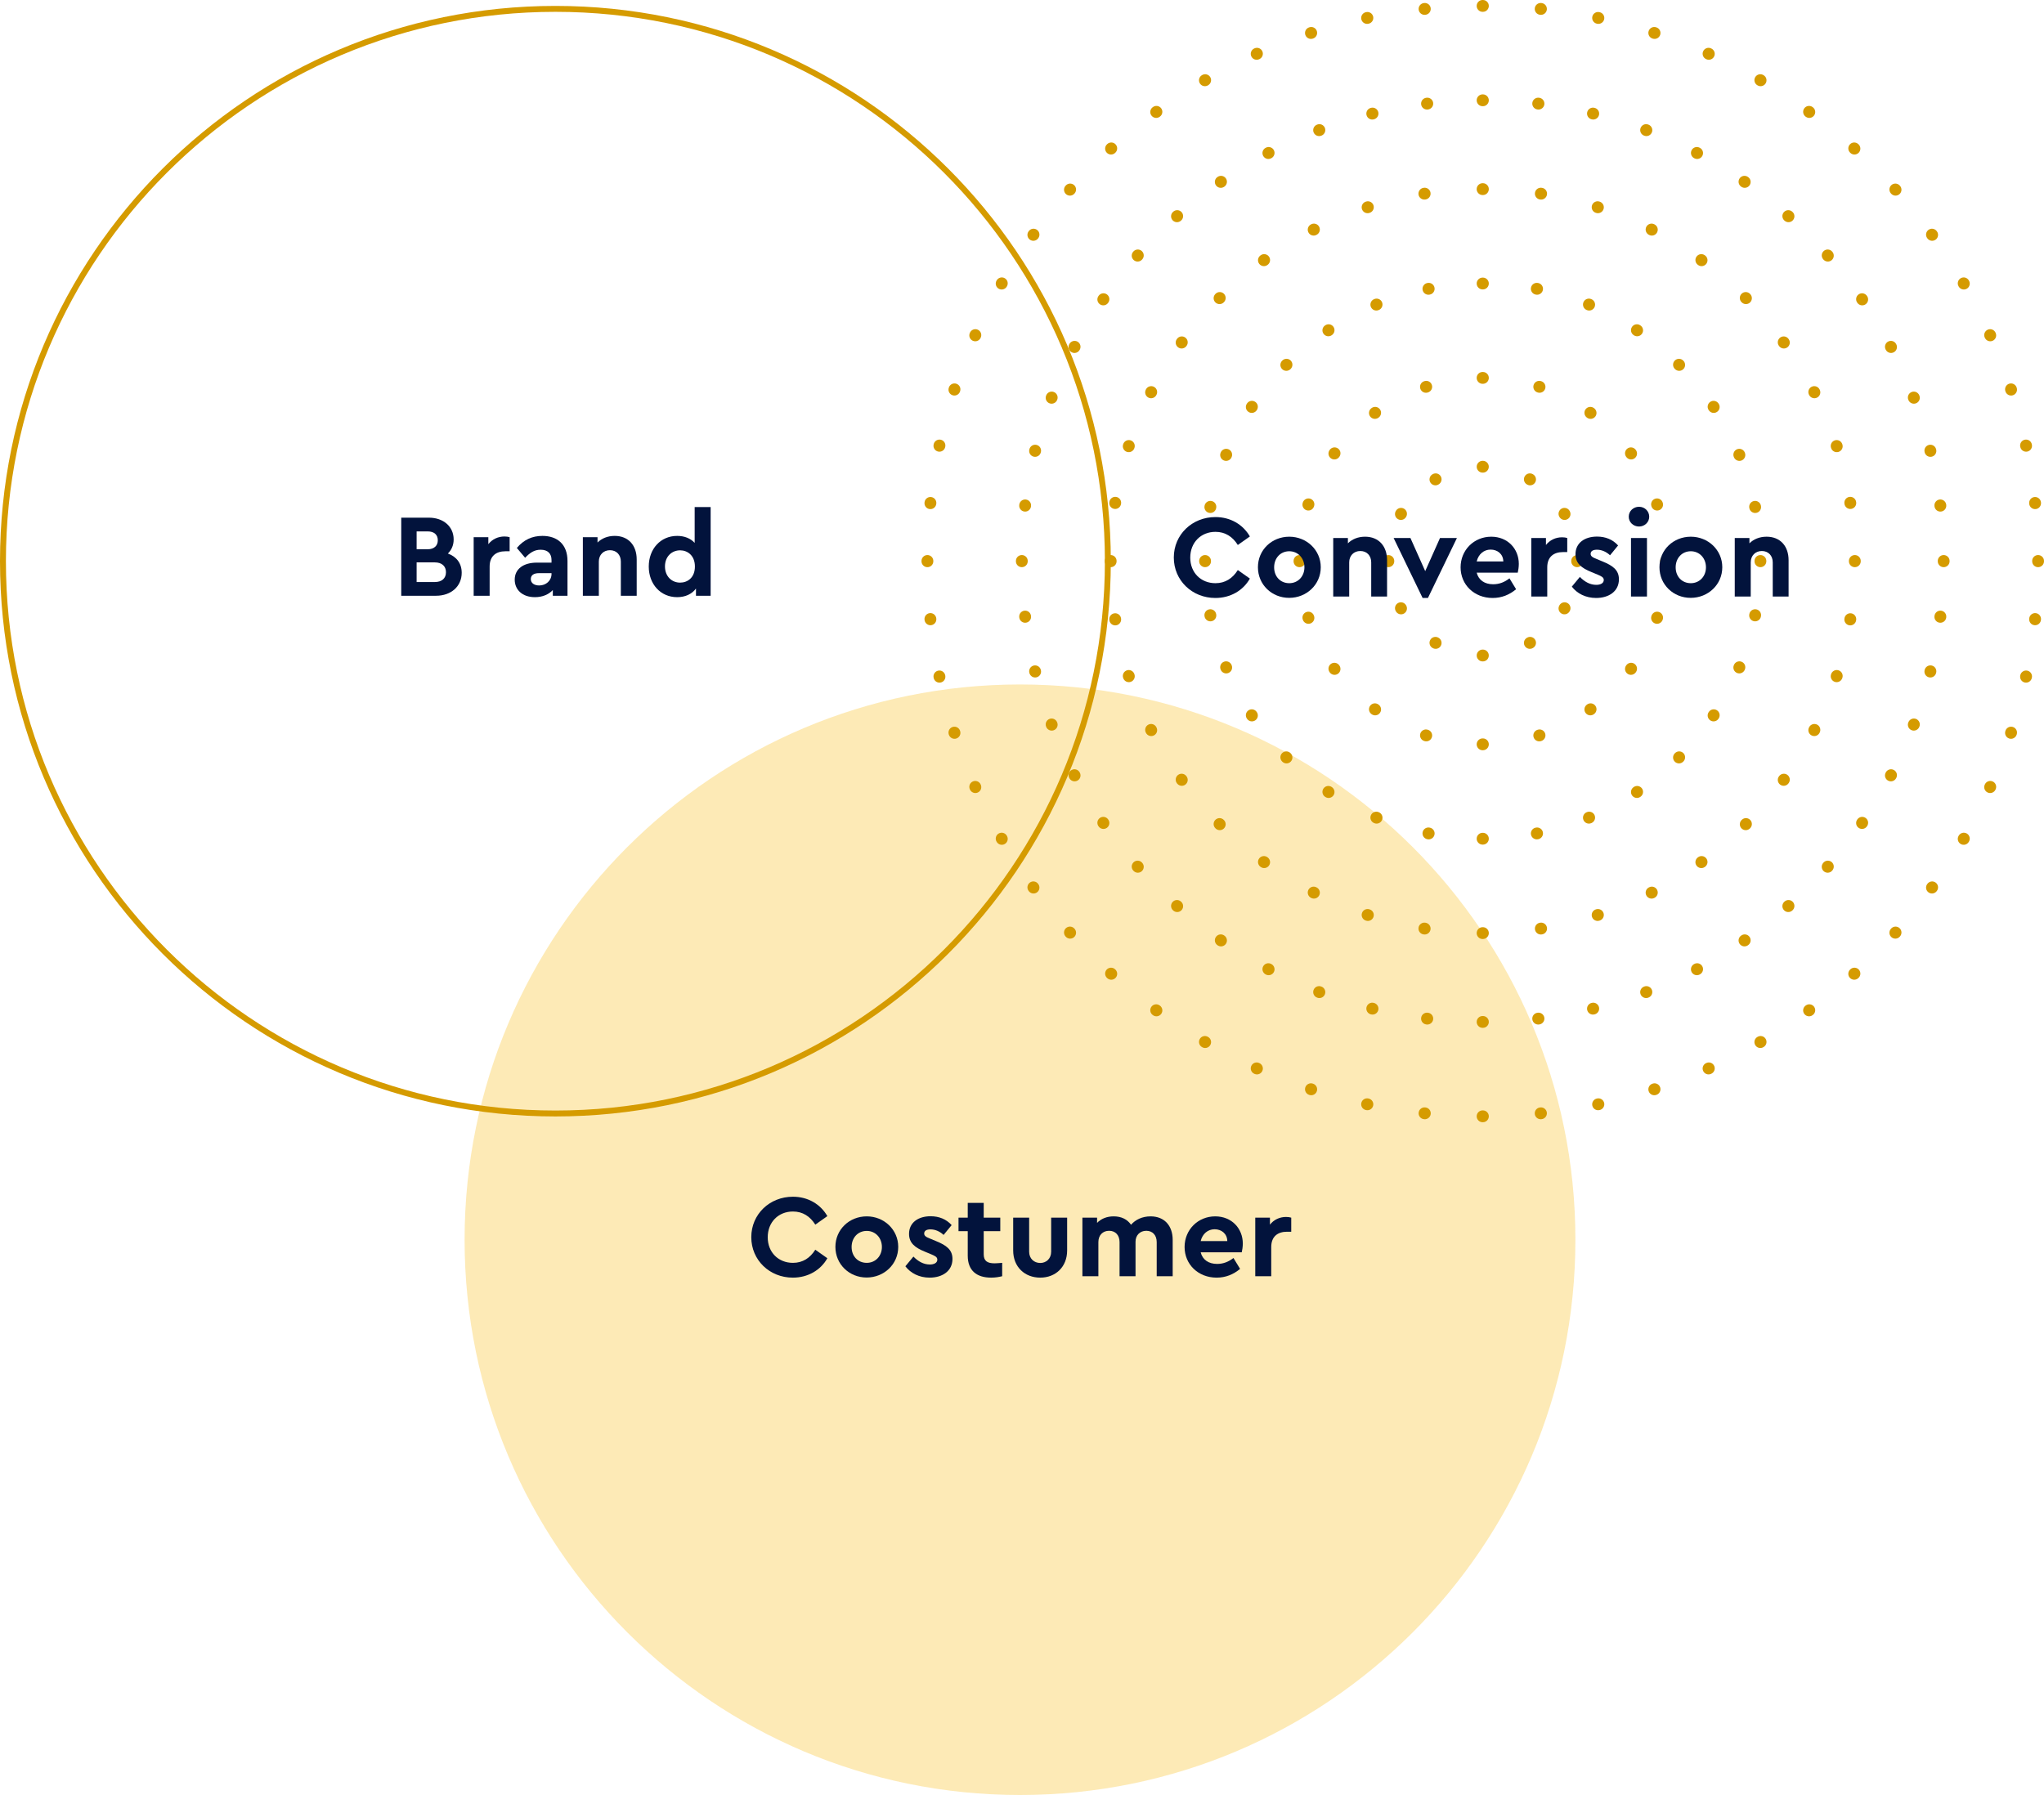<?xml version="1.0" encoding="utf-8"?>
<svg xmlns="http://www.w3.org/2000/svg" width="691" height="607" viewBox="0 0 691 607" fill="none">
<path d="M532.585 419.213C532.585 522.912 448.521 606.976 344.823 606.976C241.125 606.976 157.061 522.912 157.061 419.213C157.061 315.515 241.125 231.451 344.823 231.451C448.521 231.451 532.585 315.515 532.585 419.213Z" fill="#FAD266" fill-opacity="0.48"/>
<path d="M268.06 404.669C260.18 404.669 253.98 410.589 253.98 418.349C253.98 426.109 260.18 432.029 268.02 432.029C273.14 432.029 277.42 429.509 279.7 425.469L275.62 422.589C273.86 425.389 271.38 427.029 268.06 427.029C263.14 427.029 259.54 423.469 259.54 418.389C259.54 413.269 263.14 409.669 268.06 409.669C271.38 409.669 273.86 411.309 275.62 414.109L279.7 411.229C277.38 407.189 273.14 404.669 268.06 404.669Z" fill="#02133C"/>
<path d="M293.018 411.309C287.098 411.309 282.418 415.789 282.418 421.629C282.418 427.509 287.098 431.989 292.978 431.989C298.858 431.989 303.658 427.509 303.658 421.629C303.658 415.789 298.858 411.309 293.018 411.309ZM293.018 416.229C295.938 416.229 298.138 418.549 298.138 421.669C298.138 424.749 295.938 427.029 293.018 427.029C290.018 427.029 287.898 424.789 287.898 421.669C287.898 418.549 290.018 416.229 293.018 416.229Z" fill="#02133C"/>
<path d="M314.594 411.269C310.394 411.269 307.314 413.429 307.314 417.229C307.314 420.349 309.354 421.909 312.714 423.269L314.834 424.149C316.034 424.669 316.874 425.029 316.874 425.949C316.874 427.069 315.714 427.589 314.354 427.589C312.234 427.589 310.394 426.549 308.794 424.909L306.074 428.189C307.834 430.509 310.754 432.029 314.274 432.029C318.594 432.029 321.994 429.789 321.994 425.709C321.994 422.629 319.994 421.109 316.434 419.669L314.514 418.869C313.074 418.309 312.434 417.909 312.434 417.109C312.434 416.149 313.274 415.709 314.554 415.709C316.154 415.709 317.714 416.389 318.994 417.589L321.714 414.269C319.914 412.269 317.474 411.269 314.594 411.269Z" fill="#02133C"/>
<path d="M336.237 427.189C333.757 427.189 332.557 426.389 332.557 424.109V416.309H338.157V411.749H332.557V406.749H327.157V411.749H324.037V416.309H327.157V424.589C327.157 429.669 330.197 432.029 335.077 432.029C336.477 432.029 337.677 431.829 338.797 431.549V427.029C337.757 427.109 336.877 427.189 336.237 427.189Z" fill="#02133C"/>
<path d="M360.758 411.749H355.358V423.269C355.358 425.589 353.718 427.069 351.678 427.069C349.558 427.069 347.918 425.589 347.918 423.269V411.749H342.518V422.829C342.518 428.429 346.438 432.029 351.678 432.029C356.838 432.029 360.758 428.429 360.758 422.829V411.749Z" fill="#02133C"/>
<path d="M388.961 411.309C386.161 411.309 383.841 412.429 382.361 414.149C381.121 412.349 379.161 411.309 376.481 411.309C374.121 411.309 372.201 412.149 370.881 413.509V411.749H365.921V431.549H371.321V420.029C371.321 417.669 372.801 416.189 374.961 416.189C377.081 416.189 378.481 417.669 378.481 420.029V431.549H383.881V419.909C383.881 417.709 385.361 416.189 387.521 416.189C389.641 416.189 391.041 417.669 391.041 420.029V431.549H396.441V419.269C396.441 414.509 393.681 411.309 388.961 411.309Z" fill="#02133C"/>
<path d="M420.145 420.509C420.145 415.389 416.385 411.309 410.825 411.309C404.985 411.309 400.465 415.829 400.465 421.669C400.465 427.509 405.025 432.029 411.305 432.029C414.345 432.029 416.985 430.949 419.225 429.069L416.985 425.389C415.385 426.629 413.625 427.389 411.465 427.389C408.585 427.389 406.545 425.989 405.905 423.469H419.785C419.945 422.789 420.145 421.629 420.145 420.509ZM410.625 415.669C412.905 415.669 414.865 417.149 414.905 419.669H405.905C406.505 417.189 408.345 415.669 410.625 415.669Z" fill="#02133C"/>
<path d="M434.759 411.509C432.599 411.509 430.639 412.429 429.319 414.109V411.749H424.359V431.549H429.759V421.669C429.759 418.109 431.959 416.509 435.079 416.509H436.519V411.749C435.999 411.589 435.479 411.509 434.759 411.509Z" fill="#02133C"/>
<path fill-rule="evenodd" clip-rule="evenodd" d="M187.762 375.524C290.356 375.524 373.524 292.356 373.524 189.762C373.524 87.169 290.356 4 187.762 4C85.169 4 2 87.169 2 189.762C2 292.356 85.169 375.524 187.762 375.524ZM187.762 377.524C291.46 377.524 375.524 293.46 375.524 189.762C375.524 86.064 291.46 2 187.762 2C84.064 2 0 86.064 0 189.762C0 293.46 84.064 377.524 187.762 377.524Z" fill="#D59B00"/>
<path d="M151.406 187.171C152.646 185.971 153.366 184.371 153.366 182.411C153.366 178.051 149.886 175.051 145.006 175.051H135.646V201.451H147.406C152.526 201.451 156.086 198.251 156.086 193.691C156.086 190.451 154.286 188.211 151.406 187.171ZM144.566 179.691C146.806 179.691 148.006 180.851 148.006 182.691C148.006 184.491 146.806 185.731 144.566 185.731H140.846V179.691H144.566ZM147.006 196.811H140.846V190.171H147.006C149.366 190.171 150.766 191.451 150.766 193.491C150.766 195.571 149.366 196.811 147.006 196.811Z" fill="#02133C"/>
<path d="M170.53 181.411C168.37 181.411 166.41 182.331 165.09 184.011V181.651H160.13V201.451H165.53V191.571C165.53 188.011 167.73 186.411 170.85 186.411H172.29V181.651C171.77 181.491 171.25 181.411 170.53 181.411Z" fill="#02133C"/>
<path d="M183.367 181.211C179.887 181.211 177.047 182.531 174.727 185.291L177.527 188.611C179.167 186.891 180.647 185.891 182.767 185.891C185.207 185.891 186.447 187.211 186.447 189.371V190.251H181.487C176.927 190.251 174.007 192.411 174.007 196.011C174.007 199.371 176.527 201.931 180.847 201.931C183.407 201.931 185.487 201.011 186.887 199.531V201.451H191.847V189.691C191.847 184.051 188.407 181.211 183.367 181.211ZM182.287 197.971C180.607 197.971 179.447 197.171 179.447 195.811C179.447 194.491 180.447 193.811 182.207 193.811H186.447V194.051C186.447 196.371 184.567 197.971 182.287 197.971Z" fill="#02133C"/>
<path d="M207.804 181.211C205.364 181.211 203.364 182.091 202.004 183.451V181.651H197.044V201.451H202.444V189.891C202.444 187.611 204.004 186.051 206.204 186.051C208.404 186.051 209.884 187.611 209.884 189.891V201.451H215.244V189.171C215.244 184.411 212.444 181.211 207.804 181.211Z" fill="#02133C"/>
<path d="M234.842 171.451V183.571C233.442 182.051 231.402 181.211 228.922 181.211C223.322 181.211 219.322 185.611 219.322 191.571C219.322 197.531 223.322 201.931 228.922 201.931C231.642 201.931 233.922 200.891 235.282 199.011V201.451H240.242V171.451H234.842ZM229.922 197.011C227.082 197.011 224.802 194.891 224.802 191.531C224.802 188.171 227.122 186.091 229.922 186.091C232.402 186.091 234.922 187.811 234.922 191.571C234.922 195.371 232.402 197.011 229.922 197.011Z" fill="#02133C"/>
<path fill-rule="evenodd" clip-rule="evenodd" d="M501.21 0H501.314C502.418 0 503.313 0.896 503.313 2.001C503.313 3.105 502.417 4 501.312 4H501.211C500.106 4 499.21 3.105 499.21 2.001C499.21 0.896 500.105 0 501.21 0ZM518.851 2.802C518.965 1.704 519.948 0.905 521.046 1.019L521.15 1.03C522.248 1.144 523.046 2.128 522.932 3.226C522.817 4.325 521.834 5.123 520.735 5.008L520.634 4.998C519.535 4.884 518.737 3.901 518.851 2.802ZM483.672 2.802C483.786 3.901 482.988 4.884 481.889 4.998L481.788 5.008C480.689 5.123 479.706 4.325 479.591 3.226C479.477 2.128 480.275 1.144 481.373 1.03L481.477 1.019C482.576 0.905 483.558 1.704 483.672 2.802ZM538.301 5.642C538.53 4.561 539.591 3.87 540.672 4.099L540.773 4.12C541.854 4.349 542.544 5.411 542.315 6.491C542.086 7.572 541.025 8.262 539.944 8.033L539.845 8.012C538.764 7.784 538.073 6.723 538.301 5.642ZM464.222 5.642C464.45 6.723 463.759 7.784 462.678 8.012L462.579 8.033C461.498 8.262 460.437 7.572 460.208 6.491C459.979 5.411 460.669 4.349 461.75 4.12L461.851 4.099C462.932 3.87 463.993 4.561 464.222 5.642ZM557.345 10.509C557.686 9.458 558.814 8.883 559.865 9.224L559.963 9.256C561.014 9.597 561.588 10.725 561.247 11.776C560.906 12.826 559.777 13.401 558.727 13.06L558.63 13.028C557.58 12.688 557.004 11.559 557.345 10.509ZM445.178 10.509C445.519 11.559 444.943 12.688 443.893 13.028L443.796 13.06C442.746 13.401 441.617 12.826 441.276 11.776C440.935 10.726 441.509 9.597 442.56 9.256L442.658 9.224C443.709 8.883 444.837 9.458 445.178 10.509ZM575.769 17.354C576.218 16.345 577.401 15.892 578.41 16.341L578.504 16.383C579.513 16.834 579.966 18.016 579.516 19.025C579.066 20.034 577.883 20.486 576.874 20.036L576.782 19.995C575.773 19.545 575.319 18.363 575.769 17.354ZM426.754 17.354C427.204 18.363 426.75 19.545 425.741 19.995L425.649 20.036C424.64 20.486 423.458 20.034 423.007 19.025C422.557 18.016 423.01 16.834 424.019 16.383L424.113 16.341C425.122 15.892 426.305 16.345 426.754 17.354ZM593.37 26.098C593.923 25.142 595.146 24.815 596.103 25.368L596.192 25.419C597.148 25.973 597.474 27.197 596.921 28.152C596.367 29.108 595.144 29.435 594.188 28.881L594.1 28.831C593.144 28.278 592.817 27.054 593.37 26.098ZM409.153 26.098C409.706 27.054 409.379 28.278 408.423 28.831L408.335 28.881C407.379 29.435 406.156 29.108 405.602 28.152C405.049 27.197 405.375 25.973 406.331 25.419L406.421 25.368C407.377 24.815 408.6 25.142 409.153 26.098ZM609.959 36.636C610.609 35.743 611.859 35.546 612.753 36.196L612.836 36.256C613.729 36.907 613.926 38.157 613.276 39.05C612.626 39.943 611.375 40.14 610.482 39.49L610.4 39.43C609.507 38.781 609.309 37.53 609.959 36.636ZM392.564 36.636C393.214 37.53 393.017 38.781 392.123 39.43L392.041 39.49C391.148 40.14 389.897 39.943 389.247 39.05C388.597 38.157 388.794 36.907 389.687 36.256L389.77 36.196C390.664 35.546 391.914 35.743 392.564 36.636ZM625.359 48.847C626.098 48.026 627.363 47.96 628.184 48.699L628.26 48.768C629.081 49.508 629.146 50.773 628.407 51.593C627.667 52.413 626.403 52.479 625.582 51.739L625.507 51.672C624.686 50.932 624.62 49.668 625.359 48.847ZM377.164 48.847C377.903 49.668 377.837 50.932 377.016 51.672L376.941 51.739C376.12 52.479 374.856 52.413 374.116 51.593C373.377 50.773 373.442 49.508 374.263 48.769L374.339 48.699C375.16 47.96 376.425 48.026 377.164 48.847ZM639.407 62.593C640.227 61.853 641.492 61.919 642.232 62.739L642.301 62.816C643.04 63.637 642.974 64.902 642.153 65.641C641.332 66.38 640.067 66.314 639.328 65.493L639.261 65.418C638.521 64.597 638.586 63.333 639.407 62.593ZM363.116 62.593C363.937 63.333 364.002 64.597 363.263 65.418L363.195 65.493C362.456 66.314 361.191 66.38 360.37 65.641C359.549 64.902 359.483 63.637 360.222 62.816L360.292 62.739C361.031 61.919 362.296 61.853 363.116 62.593ZM651.95 77.724C652.842 77.074 654.093 77.271 654.744 78.164L654.805 78.247C655.454 79.141 655.257 80.391 654.364 81.041C653.47 81.691 652.219 81.493 651.57 80.6L651.51 80.518C650.86 79.625 651.057 78.374 651.95 77.724ZM350.574 77.724C351.466 78.374 351.663 79.625 351.013 80.518L350.953 80.6C350.304 81.493 349.053 81.691 348.16 81.041C347.266 80.391 347.069 79.141 347.719 78.247L347.779 78.164C348.43 77.271 349.681 77.074 350.574 77.724ZM662.848 94.079C663.803 93.526 665.027 93.852 665.58 94.808L665.632 94.897C666.185 95.854 665.858 97.077 664.902 97.63C663.946 98.183 662.722 97.856 662.169 96.9L662.119 96.812C661.565 95.856 661.892 94.632 662.848 94.079ZM339.676 94.079C340.631 94.632 340.958 95.856 340.404 96.812L340.354 96.9C339.801 97.856 338.577 98.183 337.621 97.63C336.665 97.077 336.338 95.854 336.891 94.897L336.943 94.808C337.496 93.852 338.72 93.526 339.676 94.079ZM671.975 111.484C672.984 111.034 674.166 111.487 674.617 112.496L674.659 112.59C675.108 113.599 674.655 114.782 673.646 115.231C672.637 115.681 671.455 115.227 671.005 114.218L670.964 114.126C670.514 113.117 670.966 111.934 671.975 111.484ZM330.548 111.484C331.557 111.934 332.009 113.117 331.559 114.126L331.518 114.218C331.068 115.227 329.886 115.681 328.877 115.231C327.868 114.782 327.415 113.599 327.864 112.59L327.907 112.496C328.357 111.487 329.539 111.034 330.548 111.484ZM679.224 129.753C680.275 129.412 681.403 129.986 681.744 131.037L681.776 131.135C682.117 132.186 681.542 133.314 680.491 133.655C679.44 133.996 678.312 133.42 677.972 132.37L677.94 132.273C677.599 131.223 678.174 130.094 679.224 129.753ZM323.299 129.753C324.35 130.094 324.924 131.223 324.583 132.273L324.552 132.37C324.211 133.42 323.083 133.996 322.032 133.655C320.981 133.314 320.406 132.186 320.747 131.135L320.779 131.037C321.12 129.986 322.249 129.412 323.299 129.753ZM684.509 148.685C685.589 148.456 686.651 149.146 686.88 150.227L686.901 150.328C687.13 151.409 686.439 152.47 685.358 152.699C684.277 152.927 683.216 152.236 682.988 151.155L682.967 151.056C682.738 149.975 683.428 148.914 684.509 148.685ZM318.014 148.685C319.095 148.914 319.785 149.975 319.557 151.056L319.536 151.155C319.307 152.236 318.246 152.927 317.165 152.699C316.085 152.47 315.394 151.409 315.622 150.328L315.643 150.227C315.872 149.146 316.934 148.456 318.014 148.685ZM687.774 168.068C688.872 167.954 689.856 168.752 689.97 169.85L689.981 169.954C690.095 171.052 689.296 172.035 688.198 172.149C687.099 172.263 686.116 171.465 686.002 170.366L685.992 170.265C685.877 169.166 686.675 168.183 687.774 168.068ZM314.75 168.068C315.848 168.183 316.646 169.166 316.532 170.265L316.521 170.366C316.407 171.465 315.424 172.263 314.326 172.149C313.227 172.035 312.429 171.052 312.542 169.954L312.553 169.85C312.668 168.752 313.651 167.954 314.75 168.068ZM688.999 187.687C690.104 187.687 691 188.582 691 189.686V189.79C691 190.895 690.104 191.79 688.999 191.79C687.895 191.79 687 190.894 687 189.789V189.687C687 188.583 687.895 187.687 688.999 187.687ZM313.524 187.687C314.628 187.687 315.523 188.583 315.523 189.688V189.789C315.523 190.894 314.628 191.79 313.524 191.79C312.419 191.79 311.523 190.895 311.523 189.79V189.686C311.523 188.582 312.419 187.687 313.524 187.687ZM688.198 207.328C689.296 207.442 690.095 208.424 689.981 209.523L689.97 209.627C689.856 210.725 688.872 211.523 687.774 211.409C686.675 211.294 685.877 210.311 685.992 209.212L686.002 209.111C686.116 208.012 687.099 207.214 688.198 207.328ZM314.326 207.328C315.424 207.214 316.407 208.012 316.521 209.111L316.532 209.212C316.646 210.311 315.848 211.294 314.75 211.409C313.651 211.523 312.668 210.725 312.553 209.627L312.542 209.523C312.429 208.425 313.227 207.442 314.326 207.328ZM685.358 226.778C686.439 227.007 687.13 228.068 686.901 229.149L686.88 229.25C686.651 230.331 685.589 231.021 684.509 230.792C683.428 230.563 682.738 229.502 682.967 228.421L682.988 228.322C683.216 227.241 684.277 226.55 685.358 226.778ZM317.165 226.778C318.246 226.55 319.307 227.241 319.536 228.322L319.557 228.421C319.785 229.502 319.095 230.563 318.014 230.792C316.934 231.021 315.872 230.331 315.643 229.25L315.622 229.149C315.394 228.068 316.085 227.007 317.165 226.778ZM680.491 245.822C681.542 246.163 682.117 247.291 681.776 248.342L681.744 248.44C681.403 249.491 680.275 250.065 679.224 249.724C678.174 249.382 677.599 248.254 677.94 247.204L677.972 247.107C678.312 246.057 679.44 245.481 680.491 245.822ZM322.032 245.822C323.083 245.481 324.211 246.057 324.552 247.107L324.583 247.204C324.924 248.254 324.35 249.383 323.299 249.724C322.249 250.065 321.12 249.491 320.779 248.44L320.747 248.342C320.406 247.291 320.981 246.163 322.032 245.822ZM328.877 264.246C329.886 263.796 331.068 264.25 331.518 265.259L331.559 265.351C332.009 266.36 331.557 267.542 330.548 267.993C329.539 268.443 328.357 267.99 327.907 266.981L327.864 266.887C327.415 265.878 327.868 264.695 328.877 264.246ZM673.646 264.246C674.655 264.695 675.108 265.878 674.659 266.887L674.617 266.981C674.167 267.99 672.984 268.443 671.975 267.993C670.966 267.542 670.514 266.36 670.964 265.351L671.005 265.259C671.455 264.25 672.637 263.796 673.646 264.246ZM664.902 281.847C665.858 282.4 666.185 283.623 665.632 284.579L665.58 284.669C665.027 285.625 663.803 285.951 662.848 285.398C661.892 284.844 661.565 283.621 662.119 282.665L662.17 282.577C662.722 281.621 663.946 281.294 664.902 281.847ZM337.621 281.847C338.577 281.294 339.801 281.621 340.354 282.577L340.404 282.665C340.958 283.621 340.632 284.844 339.676 285.398C338.72 285.951 337.496 285.625 336.943 284.669L336.891 284.579C336.338 283.623 336.665 282.4 337.621 281.847ZM654.364 298.436C655.257 299.086 655.454 300.336 654.805 301.23L654.744 301.313C654.093 302.206 652.842 302.403 651.95 301.753C651.057 301.102 650.86 299.852 651.51 298.959L651.57 298.877C652.219 297.983 653.47 297.786 654.364 298.436ZM348.16 298.436C349.053 297.786 350.304 297.983 350.953 298.877L351.013 298.959C351.663 299.852 351.466 301.103 350.574 301.753C349.681 302.403 348.43 302.206 347.779 301.313L347.719 301.23C347.069 300.336 347.266 299.086 348.16 298.436ZM642.153 313.836C642.974 314.575 643.04 315.84 642.301 316.661L642.232 316.737C641.492 317.558 640.227 317.623 639.407 316.884C638.587 316.144 638.521 314.88 639.261 314.059L639.328 313.984C640.068 313.163 641.332 313.097 642.153 313.836ZM360.37 313.836C361.191 313.097 362.456 313.163 363.195 313.984L363.263 314.059C364.002 314.88 363.937 316.144 363.116 316.884C362.296 317.623 361.031 317.558 360.292 316.737L360.222 316.661C359.483 315.84 359.549 314.575 360.37 313.836ZM628.407 327.884C629.146 328.704 629.081 329.969 628.261 330.708L628.184 330.778C627.363 331.517 626.098 331.451 625.359 330.63C624.62 329.809 624.686 328.544 625.507 327.805L625.582 327.737C626.403 326.998 627.667 327.063 628.407 327.884ZM374.116 327.884C374.856 327.063 376.12 326.998 376.941 327.737L377.016 327.805C377.837 328.544 377.903 329.809 377.164 330.63C376.425 331.451 375.16 331.517 374.34 330.778L374.263 330.708C373.442 329.969 373.377 328.704 374.116 327.884ZM613.276 340.426C613.926 341.319 613.729 342.57 612.836 343.221L612.753 343.281C611.859 343.931 610.609 343.734 609.959 342.84C609.309 341.947 609.507 340.696 610.4 340.047L610.482 339.987C611.375 339.337 612.626 339.534 613.276 340.426ZM389.247 340.426C389.898 339.534 391.148 339.337 392.041 339.987L392.123 340.047C393.017 340.696 393.214 341.947 392.564 342.84C391.915 343.734 390.664 343.931 389.77 343.281L389.687 343.221C388.794 342.57 388.597 341.319 389.247 340.426ZM596.921 351.324C597.474 352.28 597.148 353.504 596.192 354.057L596.103 354.109C595.146 354.662 593.923 354.335 593.37 353.379C592.817 352.423 593.144 351.199 594.1 350.646L594.188 350.596C595.144 350.042 596.367 350.368 596.921 351.324ZM405.602 351.324C406.156 350.369 407.379 350.042 408.335 350.596L408.423 350.646C409.379 351.199 409.706 352.423 409.153 353.379C408.6 354.335 407.377 354.662 406.421 354.109L406.331 354.057C405.375 353.504 405.049 352.28 405.602 351.324ZM423.007 360.452C423.458 359.443 424.64 358.991 425.649 359.441L425.741 359.482C426.75 359.932 427.204 361.114 426.754 362.123C426.305 363.132 425.122 363.585 424.113 363.136L424.019 363.094C423.01 362.643 422.557 361.461 423.007 360.452ZM579.516 360.452C579.966 361.461 579.513 362.643 578.504 363.094L578.41 363.136C577.401 363.585 576.218 363.132 575.769 362.123C575.319 361.114 575.773 359.932 576.782 359.482L576.874 359.441C577.883 358.991 579.066 359.443 579.516 360.452ZM561.247 367.701C561.589 368.751 561.014 369.88 559.963 370.221L559.865 370.253C558.814 370.594 557.686 370.019 557.345 368.968C557.004 367.917 557.58 366.789 558.63 366.448L558.727 366.417C559.777 366.076 560.906 366.65 561.247 367.701ZM441.276 367.701C441.618 366.65 442.746 366.076 443.796 366.417L443.893 366.448C444.944 366.789 445.519 367.917 445.178 368.968C444.837 370.019 443.709 370.594 442.659 370.253L442.56 370.221C441.509 369.88 440.935 368.751 441.276 367.701ZM460.208 372.986C460.437 371.905 461.498 371.215 462.579 371.443L462.678 371.465C463.759 371.693 464.45 372.754 464.222 373.835C463.993 374.915 462.932 375.606 461.851 375.378L461.75 375.357C460.669 375.128 459.979 374.066 460.208 372.986ZM542.315 372.986C542.544 374.066 541.854 375.128 540.773 375.357L540.672 375.378C539.591 375.606 538.53 374.915 538.301 373.835C538.073 372.754 538.764 371.693 539.845 371.465L539.944 371.443C541.025 371.215 542.086 371.905 542.315 372.986ZM522.932 376.25C523.046 377.349 522.248 378.332 521.15 378.447L521.046 378.458C519.948 378.571 518.965 377.773 518.851 376.674C518.737 375.576 519.535 374.593 520.634 374.479L520.735 374.468C521.834 374.354 522.817 375.152 522.932 376.25ZM479.591 376.25C479.706 375.152 480.689 374.354 481.788 374.468L481.889 374.479C482.988 374.593 483.786 375.576 483.672 376.674C483.558 377.773 482.576 378.572 481.477 378.458L481.373 378.447C480.275 378.332 479.477 377.349 479.591 376.25ZM499.21 377.476C499.21 376.372 500.106 375.477 501.211 375.477H501.313C502.417 375.477 503.313 376.372 503.313 377.476C503.313 378.581 502.418 379.477 501.314 379.477H501.21C500.105 379.477 499.21 378.581 499.21 377.476Z" fill="#D59B00"/>
<path fill-rule="evenodd" clip-rule="evenodd" d="M501.212 31.916H501.312C502.416 31.916 503.311 32.812 503.311 33.916C503.311 35.021 502.415 35.916 501.311 35.916H501.213C500.109 35.916 499.213 35.021 499.212 33.916C499.212 32.812 500.107 31.916 501.212 31.916ZM484.502 34.793C484.633 35.89 483.851 36.886 482.754 37.017L482.658 37.029C481.561 37.161 480.565 36.379 480.433 35.283C480.301 34.186 481.083 33.19 482.179 33.058L482.278 33.046C483.375 32.914 484.37 33.697 484.502 34.793ZM518.022 34.793C518.153 33.697 519.149 32.914 520.246 33.046L520.344 33.058C521.441 33.19 522.223 34.186 522.091 35.283C521.958 36.379 520.962 37.161 519.866 37.029L519.769 37.017C518.673 36.886 517.89 35.89 518.022 34.793ZM465.946 37.921C466.209 38.994 465.553 40.077 464.48 40.34L464.387 40.363C463.314 40.627 462.231 39.972 461.967 38.899C461.703 37.826 462.358 36.743 463.431 36.479L463.527 36.456C464.6 36.192 465.683 36.849 465.946 37.921ZM536.577 37.921C536.841 36.849 537.924 36.192 538.996 36.456L539.093 36.479C540.165 36.743 540.821 37.826 540.557 38.899C540.293 39.972 539.21 40.627 538.137 40.363L538.043 40.34C536.97 40.077 536.314 38.994 536.577 37.921ZM447.905 43.276C448.297 44.309 447.777 45.464 446.744 45.856L446.653 45.89C445.621 46.282 444.466 45.763 444.074 44.73C443.681 43.698 444.2 42.543 445.233 42.151L445.326 42.115C446.359 41.724 447.514 42.244 447.905 43.276ZM554.619 43.276C555.01 42.244 556.165 41.724 557.198 42.115L557.291 42.151C558.323 42.543 558.842 43.698 558.45 44.73C558.058 45.763 556.903 46.282 555.87 45.89L555.78 45.856C554.747 45.464 554.227 44.309 554.619 43.276ZM430.647 50.783C431.161 51.761 430.784 52.97 429.807 53.484L429.721 53.529C428.744 54.043 427.534 53.668 427.02 52.69C426.505 51.713 426.881 50.503 427.858 49.989L427.946 49.943C428.924 49.429 430.133 49.805 430.647 50.783ZM571.877 50.783C572.391 49.805 573.6 49.429 574.578 49.943L574.666 49.989C575.643 50.503 576.018 51.713 575.504 52.69C574.989 53.668 573.78 54.043 572.803 53.529L572.717 53.484C571.739 52.97 571.363 51.761 571.877 50.783ZM414.423 60.321C415.051 61.23 414.824 62.475 413.915 63.103L413.836 63.158C412.927 63.787 411.681 63.56 411.053 62.652C410.424 61.744 410.651 60.498 411.559 59.869L411.641 59.813C412.55 59.185 413.795 59.412 414.423 60.321ZM588.1 60.321C588.728 59.412 589.974 59.185 590.883 59.813L590.964 59.869C591.873 60.498 592.099 61.744 591.471 62.652C590.842 63.56 589.596 63.787 588.688 63.158L588.608 63.103C587.7 62.475 587.472 61.23 588.1 60.321ZM399.465 71.743C400.198 72.569 400.121 73.833 399.295 74.566L399.222 74.63C398.396 75.363 397.132 75.287 396.399 74.461C395.666 73.635 395.741 72.371 396.568 71.638L396.642 71.572C397.469 70.84 398.733 70.916 399.465 71.743ZM603.058 71.743C603.791 70.916 605.055 70.84 605.882 71.572L605.956 71.638C606.782 72.371 606.858 73.635 606.125 74.461C605.392 75.288 604.128 75.363 603.302 74.63L603.229 74.566C602.402 73.833 602.326 72.569 603.058 71.743ZM385.985 84.875C386.811 85.608 386.887 86.872 386.154 87.699L386.089 87.771C385.357 88.598 384.093 88.674 383.266 87.942C382.439 87.209 382.363 85.945 383.095 85.118L383.161 85.044C383.894 84.218 385.158 84.142 385.985 84.875ZM616.539 84.875C617.365 84.142 618.629 84.218 619.362 85.044L619.428 85.118C620.161 85.945 620.084 87.209 619.258 87.942C618.431 88.674 617.167 88.598 616.434 87.771L616.37 87.699C615.637 86.873 615.713 85.608 616.539 84.875ZM374.175 99.529C375.084 100.158 375.31 101.404 374.682 102.312L374.627 102.392C373.999 103.3 372.753 103.528 371.844 102.9C370.936 102.272 370.708 101.026 371.336 100.118L371.393 100.036C372.021 99.128 373.267 98.901 374.175 99.529ZM628.348 99.529C629.257 98.901 630.502 99.128 631.131 100.036L631.188 100.118C631.816 101.026 631.588 102.272 630.679 102.9C629.771 103.528 628.525 103.3 627.897 102.392L627.842 102.312C627.213 101.404 627.44 100.158 628.348 99.529ZM364.214 115.496C365.191 116.011 365.566 117.22 365.052 118.198L365.007 118.283C364.493 119.261 363.284 119.637 362.306 119.123C361.328 118.609 360.952 117.4 361.466 116.423L361.512 116.335C362.027 115.357 363.236 114.982 364.214 115.496ZM638.31 115.496C639.287 114.982 640.497 115.357 641.011 116.335L641.057 116.423C641.571 117.4 641.195 118.609 640.217 119.123C639.24 119.637 638.03 119.261 637.517 118.283L637.472 118.198C636.957 117.22 637.333 116.011 638.31 115.496ZM356.254 132.55C357.287 132.942 357.806 134.097 357.413 135.13L357.379 135.221C356.987 136.253 355.833 136.773 354.8 136.382C353.767 135.99 353.247 134.835 353.639 133.803L353.674 133.71C354.066 132.677 355.221 132.158 356.254 132.55ZM646.27 132.55C647.302 132.158 648.457 132.677 648.85 133.71L648.885 133.803C649.276 134.835 648.757 135.99 647.724 136.382C646.691 136.773 645.536 136.253 645.145 135.221L645.11 135.13C644.718 134.097 645.237 132.942 646.27 132.55ZM652.101 150.443C653.174 150.179 654.257 150.835 654.521 151.908L654.545 152.004C654.808 153.077 654.152 154.16 653.079 154.423C652.006 154.686 650.923 154.03 650.66 152.957L650.637 152.863C650.373 151.791 651.029 150.707 652.101 150.443ZM350.422 150.443C351.495 150.707 352.151 151.791 351.887 152.863L351.864 152.957C351.6 154.03 350.517 154.686 349.445 154.423C348.372 154.16 347.716 153.077 347.979 152.004L348.003 151.908C348.266 150.835 349.35 150.179 350.422 150.443ZM655.718 168.91C656.814 168.777 657.81 169.559 657.943 170.656L657.954 170.755C658.086 171.851 657.303 172.847 656.207 172.979C655.11 173.11 654.114 172.328 653.983 171.231L653.971 171.135C653.839 170.038 654.621 169.042 655.718 168.91ZM346.806 168.91C347.903 169.042 348.684 170.038 348.552 171.135L348.541 171.231C348.409 172.328 347.414 173.11 346.317 172.979C345.22 172.847 344.438 171.851 344.569 170.755L344.581 170.656C344.713 169.559 345.709 168.777 346.806 168.91ZM657.084 187.689C658.189 187.689 659.084 188.584 659.085 189.688V189.788C659.084 190.893 658.189 191.788 657.084 191.788C655.98 191.787 655.084 190.892 655.085 189.787V189.69C655.084 188.585 655.98 187.689 657.084 187.689ZM345.44 187.689C346.544 187.689 347.439 188.585 347.439 189.69V189.787C347.439 190.892 346.544 191.787 345.44 191.788C344.335 191.788 343.439 190.893 343.439 189.788V189.688C343.439 188.584 344.335 187.689 345.44 187.689ZM346.317 206.498C347.414 206.367 348.409 207.149 348.541 208.246L348.552 208.342C348.684 209.439 347.903 210.435 346.806 210.567C345.709 210.699 344.713 209.918 344.581 208.821L344.569 208.722C344.438 207.625 345.22 206.63 346.317 206.498ZM656.207 206.498C657.303 206.63 658.086 207.625 657.954 208.722L657.943 208.821C657.81 209.918 656.814 210.699 655.718 210.567C654.621 210.435 653.839 209.439 653.971 208.342L653.983 208.246C654.114 207.149 655.11 206.367 656.207 206.498ZM653.079 225.054C654.152 225.317 654.808 226.4 654.545 227.473L654.521 227.569C654.257 228.642 653.174 229.297 652.101 229.033C651.029 228.77 650.373 227.686 650.637 226.614L650.66 226.52C650.923 225.447 652.006 224.791 653.079 225.054ZM349.445 225.054C350.517 224.791 351.6 225.447 351.864 226.52L351.887 226.614C352.151 227.686 351.495 228.77 350.422 229.033C349.35 229.297 348.266 228.642 348.003 227.569L347.979 227.473C347.716 226.4 348.372 225.317 349.445 225.054ZM647.724 243.095C648.757 243.487 649.276 244.641 648.885 245.674L648.85 245.767C648.457 246.8 647.302 247.319 646.27 246.927C645.237 246.535 644.718 245.379 645.11 244.347L645.145 244.256C645.536 243.223 646.691 242.704 647.724 243.095ZM354.8 243.095C355.833 242.704 356.987 243.223 357.379 244.256L357.413 244.347C357.806 245.379 357.287 246.535 356.254 246.927C355.221 247.319 354.066 246.8 353.674 245.767L353.639 245.674C353.247 244.641 353.767 243.487 354.8 243.095ZM362.306 260.354C363.284 259.84 364.493 260.216 365.007 261.194L365.052 261.279C365.566 262.257 365.191 263.466 364.214 263.98C363.236 264.495 362.027 264.12 361.512 263.142L361.466 263.054C360.952 262.077 361.328 260.867 362.306 260.354ZM640.217 260.354C641.195 260.867 641.571 262.077 641.057 263.054L641.011 263.142C640.497 264.12 639.287 264.495 638.31 263.98C637.333 263.466 636.957 262.257 637.472 261.279L637.517 261.194C638.03 260.216 639.24 259.84 640.217 260.354ZM371.844 276.577C372.753 275.949 373.999 276.176 374.627 277.085L374.682 277.165C375.31 278.073 375.084 279.319 374.175 279.947C373.267 280.576 372.021 280.349 371.393 279.441L371.336 279.359C370.708 278.45 370.936 277.205 371.844 276.577ZM630.679 276.577C631.588 277.205 631.816 278.45 631.188 279.359L631.131 279.441C630.502 280.349 629.257 280.576 628.348 279.947C627.44 279.319 627.213 278.073 627.842 277.165L627.897 277.085C628.525 276.176 629.771 275.949 630.679 276.577ZM383.266 291.535C384.093 290.803 385.357 290.879 386.089 291.706L386.154 291.778C386.887 292.604 386.811 293.868 385.985 294.602C385.158 295.335 383.894 295.259 383.161 294.433L383.095 294.358C382.363 293.532 382.439 292.268 383.266 291.535ZM619.258 291.535C620.084 292.268 620.161 293.532 619.428 294.358L619.362 294.433C618.629 295.259 617.365 295.335 616.539 294.602C615.713 293.868 615.637 292.604 616.37 291.778L616.434 291.706C617.167 290.879 618.431 290.803 619.258 291.535ZM396.399 305.016C397.132 304.189 398.396 304.114 399.222 304.847L399.295 304.911C400.121 305.643 400.198 306.907 399.465 307.734C398.733 308.561 397.469 308.637 396.642 307.905L396.568 307.839C395.741 307.106 395.666 305.842 396.399 305.016ZM606.125 305.016C606.858 305.842 606.782 307.106 605.956 307.839L605.882 307.905C605.055 308.637 603.791 308.561 603.058 307.734C602.326 306.908 602.402 305.643 603.229 304.911L603.302 304.847C604.128 304.114 605.392 304.189 606.125 305.016ZM411.053 316.825C411.681 315.917 412.927 315.69 413.836 316.318L413.915 316.374C414.824 317.001 415.051 318.247 414.423 319.156C413.795 320.065 412.55 320.292 411.641 319.664L411.559 319.608C410.651 318.979 410.424 317.733 411.053 316.825ZM591.471 316.825C592.099 317.733 591.873 318.979 590.964 319.608L590.883 319.664C589.974 320.292 588.728 320.065 588.1 319.156C587.472 318.247 587.7 317.001 588.608 316.374L588.688 316.318C589.596 315.69 590.842 315.917 591.471 316.825ZM427.02 326.787C427.534 325.809 428.744 325.434 429.721 325.948L429.807 325.993C430.784 326.507 431.161 327.716 430.647 328.694C430.133 329.672 428.924 330.048 427.946 329.534L427.858 329.488C426.881 328.973 426.505 327.764 427.02 326.787ZM575.504 326.787C576.018 327.764 575.643 328.973 574.666 329.488L574.578 329.534C573.6 330.048 572.391 329.672 571.877 328.694C571.363 327.716 571.739 326.507 572.717 325.993L572.803 325.948C573.78 325.434 574.989 325.809 575.504 326.787ZM444.074 334.746C444.466 333.714 445.621 333.195 446.653 333.587L446.744 333.621C447.777 334.013 448.297 335.167 447.905 336.2C447.514 337.233 446.359 337.753 445.326 337.361L445.233 337.326C444.2 336.934 443.681 335.779 444.074 334.746ZM558.45 334.746C558.842 335.779 558.323 336.934 557.291 337.326L557.198 337.361C556.165 337.753 555.01 337.233 554.619 336.2C554.227 335.167 554.747 334.013 555.78 333.621L555.87 333.587C556.903 333.195 558.058 333.714 558.45 334.746ZM461.967 340.578C462.231 339.505 463.314 338.85 464.387 339.114L464.48 339.137C465.553 339.4 466.209 340.483 465.946 341.556C465.683 342.628 464.6 343.285 463.527 343.021L463.431 342.998C462.358 342.734 461.703 341.65 461.967 340.578ZM540.557 340.578C540.821 341.65 540.165 342.734 539.093 342.998L538.996 343.021C537.924 343.285 536.841 342.628 536.577 341.556C536.314 340.483 536.97 339.4 538.043 339.137L538.137 339.114C539.21 338.85 540.293 339.505 540.557 340.578ZM480.433 344.194C480.565 343.098 481.561 342.316 482.658 342.448L482.754 342.46C483.851 342.591 484.633 343.587 484.502 344.683C484.37 345.78 483.375 346.563 482.278 346.431L482.179 346.419C481.083 346.287 480.301 345.291 480.433 344.194ZM522.091 344.194C522.223 345.291 521.441 346.287 520.344 346.419L520.246 346.431C519.149 346.563 518.153 345.78 518.022 344.683C517.89 343.587 518.673 342.591 519.769 342.46L519.866 342.448C520.962 342.316 521.958 343.098 522.091 344.194ZM499.212 345.561C499.213 344.456 500.109 343.561 501.213 343.561H501.311C502.415 343.561 503.311 344.456 503.311 345.561C503.311 346.665 502.416 347.561 501.312 347.561H501.212C500.107 347.561 499.212 346.665 499.212 345.561Z" fill="#D59B00"/>
<path fill-rule="evenodd" clip-rule="evenodd" d="M501.209 61.954H501.314C502.419 61.954 503.314 62.85 503.314 63.954C503.313 65.059 502.417 65.954 501.313 65.954H501.211C500.106 65.954 499.211 65.059 499.21 63.954C499.21 62.85 500.105 61.954 501.209 61.954ZM518.919 65.167C519.09 64.076 520.113 63.33 521.204 63.501L521.308 63.517C522.399 63.689 523.144 64.713 522.972 65.804C522.8 66.895 521.776 67.64 520.685 67.468L520.585 67.453C519.493 67.282 518.747 66.258 518.919 65.167ZM483.605 65.167C483.776 66.258 483.03 67.282 481.939 67.453L481.839 67.468C480.747 67.64 479.724 66.895 479.552 65.804C479.38 64.713 480.125 63.689 481.216 63.517L481.32 63.501C482.411 63.33 483.434 64.076 483.605 65.167ZM538.194 69.446C538.534 68.395 539.662 67.82 540.713 68.16L540.813 68.193C541.863 68.534 542.438 69.663 542.096 70.713C541.754 71.763 540.626 72.338 539.576 71.996L539.479 71.965C538.428 71.624 537.853 70.497 538.194 69.446ZM464.33 69.446C464.671 70.497 464.095 71.624 463.044 71.965L462.948 71.997C461.898 72.338 460.769 71.763 460.428 70.713C460.086 69.663 460.661 68.534 461.711 68.193L461.811 68.16C462.861 67.82 463.989 68.395 464.33 69.446ZM556.552 76.707C557.054 75.724 558.258 75.333 559.242 75.835L559.335 75.882C560.319 76.385 560.709 77.59 560.206 78.573C559.703 79.557 558.499 79.947 557.515 79.444L557.425 79.398C556.441 78.896 556.05 77.692 556.552 76.707ZM445.972 76.707C446.474 77.692 446.083 78.896 445.099 79.398L445.009 79.444C444.025 79.947 442.82 79.557 442.318 78.573C441.815 77.59 442.205 76.385 443.188 75.882L443.281 75.835C444.265 75.333 445.47 75.724 445.972 76.707ZM573.541 86.762C574.191 85.869 575.442 85.671 576.335 86.321L576.42 86.382C577.312 87.032 577.509 88.283 576.859 89.176C576.208 90.069 574.957 90.266 574.064 89.615L573.983 89.556C573.089 88.906 572.892 87.655 573.541 86.762ZM428.982 86.762C429.632 87.655 429.434 88.906 428.541 89.556L428.459 89.615C427.566 90.266 426.315 90.069 425.665 89.176C425.015 88.283 425.211 87.032 426.104 86.382L426.189 86.321C427.082 85.671 428.333 85.869 428.982 86.762ZM588.754 99.345C589.535 98.564 590.801 98.563 591.582 99.344L591.656 99.418C592.437 100.199 592.436 101.466 591.655 102.246C590.874 103.027 589.607 103.026 588.827 102.245L588.755 102.174C587.974 101.393 587.973 100.126 588.754 99.345ZM413.77 99.345C414.55 100.126 414.55 101.393 413.769 102.174L413.697 102.245C412.916 103.027 411.65 103.027 410.869 102.246C410.087 101.466 410.087 100.199 410.867 99.418L410.941 99.344C411.723 98.563 412.989 98.564 413.77 99.345ZM601.824 114.142C602.717 113.491 603.968 113.688 604.618 114.581L604.68 114.665C605.329 115.558 605.132 116.809 604.238 117.459C603.345 118.109 602.094 117.911 601.444 117.018L601.385 116.936C600.735 116.043 600.931 114.792 601.824 114.142ZM400.7 114.142C401.593 114.792 401.789 116.043 401.139 116.936L401.079 117.018C400.43 117.911 399.179 118.109 398.285 117.459C397.392 116.809 397.194 115.558 397.844 114.665L397.906 114.581C398.556 113.688 399.807 113.491 400.7 114.142ZM612.427 130.794C613.411 130.291 614.615 130.681 615.118 131.665L615.166 131.758C615.667 132.742 615.277 133.946 614.293 134.448C613.309 134.95 612.104 134.559 611.602 133.575L611.556 133.485C611.054 132.502 611.443 131.297 612.427 130.794ZM390.097 130.794C391.08 131.297 391.47 132.502 390.967 133.485L390.921 133.575C390.419 134.559 389.215 134.95 388.231 134.448C387.247 133.946 386.856 132.742 387.358 131.758L387.406 131.665C387.908 130.681 389.113 130.291 390.097 130.794ZM620.287 148.904C621.338 148.563 622.466 149.137 622.808 150.188L622.84 150.287C623.181 151.338 622.605 152.466 621.554 152.807C620.504 153.147 619.376 152.572 619.035 151.521L619.004 151.425C618.662 150.374 619.237 149.246 620.287 148.904ZM382.237 148.904C383.287 149.246 383.862 150.374 383.52 151.425L383.489 151.521C383.148 152.572 382.02 153.147 380.969 152.807C379.919 152.466 379.343 151.338 379.684 150.287L379.716 150.188C380.058 149.137 381.186 148.563 382.237 148.904ZM377.328 168.028C378.419 168.2 379.164 169.224 378.992 170.315L378.976 170.415C378.805 171.507 377.782 172.253 376.691 172.082C375.599 171.911 374.853 170.887 375.024 169.796L375.041 169.692C375.213 168.601 376.236 167.856 377.328 168.028ZM625.196 168.028C626.287 167.856 627.311 168.601 627.483 169.692L627.499 169.796C627.67 170.887 626.924 171.911 625.833 172.082C624.742 172.253 623.719 171.507 623.548 170.415L623.532 170.315C623.36 169.224 624.105 168.2 625.196 168.028ZM375.478 187.687C376.582 187.687 377.478 188.583 377.477 189.687V189.789C377.478 190.894 376.582 191.79 375.478 191.79C374.373 191.791 373.478 190.895 373.477 189.791V189.686C373.478 188.581 374.373 187.686 375.478 187.687ZM627.046 187.687C628.15 187.686 629.046 188.581 629.047 189.686V189.791C629.046 190.895 628.15 191.791 627.046 191.79C625.941 191.79 625.046 190.894 625.047 189.789V189.687C625.046 188.583 625.941 187.687 627.046 187.687ZM376.691 207.395C377.782 207.224 378.805 207.97 378.976 209.061L378.992 209.162C379.164 210.253 378.419 211.277 377.328 211.449C376.236 211.621 375.213 210.875 375.041 209.784L375.024 209.681C374.853 208.589 375.599 207.566 376.691 207.395ZM625.833 207.395C626.924 207.566 627.67 208.589 627.499 209.681L627.483 209.784C627.311 210.875 626.287 211.621 625.196 211.449C624.105 211.277 623.36 210.253 623.532 209.162L623.548 209.061C623.719 207.97 624.742 207.224 625.833 207.395ZM621.554 226.67C622.605 227.011 623.181 228.139 622.84 229.189L622.808 229.289C622.466 230.339 621.338 230.914 620.287 230.573C619.237 230.231 618.662 229.103 619.004 228.052L619.035 227.956C619.376 226.905 620.504 226.329 621.554 226.67ZM380.969 226.67C382.02 226.329 383.148 226.905 383.489 227.956L383.52 228.052C383.862 229.103 383.287 230.231 382.237 230.573C381.186 230.914 380.058 230.34 379.716 229.289L379.684 229.189C379.343 228.139 379.919 227.011 380.969 226.67ZM614.293 245.028C615.277 245.53 615.667 246.735 615.166 247.719L615.118 247.812C614.615 248.795 613.411 249.185 612.427 248.683C611.443 248.18 611.054 246.975 611.556 245.992L611.602 245.901C612.104 244.917 613.309 244.527 614.293 245.028ZM388.231 245.028C389.215 244.527 390.419 244.917 390.921 245.901L390.967 245.992C391.47 246.975 391.08 248.18 390.097 248.683C389.113 249.185 387.908 248.795 387.406 247.812L387.358 247.719C386.856 246.735 387.247 245.53 388.231 245.028ZM604.238 262.018C605.132 262.667 605.329 263.918 604.68 264.812L604.618 264.896C603.968 265.789 602.717 265.985 601.824 265.335C600.931 264.685 600.735 263.434 601.385 262.541L601.444 262.459C602.094 261.566 603.345 261.368 604.238 262.018ZM398.285 262.018C399.179 261.368 400.43 261.566 401.079 262.459L401.139 262.541C401.789 263.434 401.593 264.685 400.7 265.335C399.807 265.986 398.556 265.789 397.906 264.896L397.844 264.812C397.194 263.918 397.392 262.667 398.285 262.018ZM591.655 277.23C592.436 278.011 592.437 279.277 591.656 280.059L591.582 280.133C590.801 280.913 589.535 280.913 588.754 280.132C587.973 279.35 587.974 278.084 588.755 277.303L588.827 277.232C589.607 276.45 590.874 276.45 591.655 277.23ZM410.869 277.23C411.65 276.45 412.916 276.45 413.697 277.232L413.769 277.303C414.55 278.084 414.55 279.35 413.77 280.132C412.989 280.913 411.723 280.914 410.941 280.133L410.867 280.059C410.087 279.277 410.087 278.011 410.869 277.23ZM576.859 290.3C577.509 291.193 577.312 292.444 576.42 293.095L576.335 293.156C575.442 293.806 574.191 293.608 573.541 292.715C572.892 291.821 573.089 290.571 573.983 289.921L574.064 289.861C574.957 289.211 576.208 289.408 576.859 290.3ZM425.665 290.3C426.315 289.408 427.566 289.211 428.459 289.861L428.541 289.921C429.434 290.571 429.632 291.821 428.982 292.715C428.333 293.608 427.082 293.806 426.189 293.156L426.104 293.095C425.211 292.444 425.015 291.193 425.665 290.3ZM560.206 300.904C560.709 301.887 560.319 303.092 559.335 303.595L559.242 303.642C558.258 304.144 557.054 303.753 556.552 302.769C556.05 301.785 556.441 300.581 557.425 300.079L557.515 300.033C558.499 299.53 559.703 299.92 560.206 300.904ZM442.318 300.904C442.82 299.92 444.025 299.53 445.009 300.033L445.099 300.079C446.083 300.581 446.474 301.785 445.972 302.769C445.47 303.753 444.265 304.144 443.281 303.642L443.188 303.595C442.205 303.092 441.815 301.887 442.318 300.904ZM460.428 308.764C460.769 307.713 461.898 307.139 462.948 307.48L463.045 307.511C464.095 307.852 464.671 308.98 464.33 310.031C463.989 311.082 462.861 311.657 461.811 311.316L461.711 311.284C460.661 310.943 460.086 309.814 460.428 308.764ZM542.096 308.764C542.438 309.814 541.863 310.943 540.813 311.284L540.713 311.316C539.662 311.657 538.534 311.082 538.194 310.031C537.853 308.98 538.428 307.852 539.479 307.511L539.576 307.48C540.626 307.139 541.754 307.713 542.096 308.764ZM479.552 313.673C479.724 312.582 480.747 311.836 481.839 312.008L481.939 312.024C483.03 312.195 483.776 313.218 483.605 314.31C483.434 315.401 482.411 316.147 481.32 315.976L481.216 315.96C480.125 315.788 479.38 314.764 479.552 313.673ZM522.972 313.673C523.144 314.764 522.399 315.788 521.308 315.96L521.204 315.976C520.113 316.147 519.09 315.401 518.919 314.31C518.747 313.218 519.493 312.195 520.585 312.024L520.685 312.008C521.776 311.836 522.8 312.582 522.972 313.673ZM499.21 315.522C499.211 314.418 500.106 313.523 501.211 313.523H501.313C502.417 313.523 503.313 314.418 503.314 315.522C503.314 316.627 502.419 317.523 501.314 317.523H501.209C500.105 317.523 499.21 316.627 499.21 315.522Z" fill="#D59B00"/>
<path fill-rule="evenodd" clip-rule="evenodd" d="M501.212 93.869H501.311C502.415 93.87 503.31 94.766 503.31 95.87C503.309 96.975 502.413 97.87 501.309 97.869H501.214C500.11 97.87 499.214 96.975 499.213 95.87C499.213 94.766 500.108 93.87 501.212 93.869ZM517.572 97.259C517.786 96.176 518.838 95.471 519.921 95.684L520.017 95.703C521.101 95.918 521.805 96.971 521.59 98.054C521.375 99.138 520.322 99.842 519.239 99.627L519.147 99.609C518.063 99.395 517.358 98.343 517.572 97.259ZM484.951 97.259C485.165 98.343 484.46 99.395 483.376 99.609L483.284 99.627C482.201 99.842 481.148 99.138 480.933 98.054C480.718 96.971 481.422 95.918 482.506 95.703L482.602 95.684C483.685 95.471 484.737 96.176 484.951 97.259ZM535.301 102.208C535.724 101.188 536.894 100.703 537.914 101.126L538.005 101.163C539.025 101.587 539.508 102.757 539.085 103.777C538.661 104.797 537.491 105.281 536.471 104.857L536.384 104.821C535.363 104.399 534.879 103.229 535.301 102.208ZM467.222 102.208C467.644 103.229 467.159 104.399 466.139 104.821L466.052 104.857C465.032 105.281 463.862 104.798 463.438 103.777C463.015 102.757 463.498 101.587 464.518 101.163L464.609 101.126C465.629 100.703 466.799 101.188 467.222 102.208ZM551.714 110.541C552.328 109.623 553.57 109.377 554.489 109.991L554.57 110.045C555.488 110.66 555.733 111.903 555.118 112.82C554.503 113.738 553.261 113.983 552.343 113.368L552.265 113.316C551.347 112.702 551.1 111.46 551.714 110.541ZM450.809 110.541C451.423 111.46 451.176 112.702 450.258 113.316L450.18 113.368C449.262 113.983 448.02 113.738 447.405 112.82C446.79 111.903 447.035 110.66 447.953 110.045L448.034 109.991C448.953 109.377 450.195 109.623 450.809 110.541ZM566.188 121.915C566.969 121.134 568.235 121.133 569.017 121.914L569.086 121.983C569.867 122.765 569.866 124.031 569.084 124.812C568.303 125.592 567.037 125.592 566.256 124.81L566.19 124.744C565.408 123.963 565.408 122.697 566.188 121.915ZM436.335 121.915C437.115 122.697 437.115 123.963 436.333 124.744L436.267 124.81C435.486 125.592 434.22 125.592 433.438 124.812C432.657 124.031 432.656 122.765 433.437 121.983L433.506 121.914C434.288 121.133 435.554 121.134 436.335 121.915ZM424.343 135.882C425.261 136.497 425.506 137.739 424.891 138.657L424.839 138.735C424.225 139.653 422.983 139.9 422.065 139.286C421.146 138.671 420.9 137.429 421.514 136.511L421.568 136.43C422.183 135.512 423.426 135.267 424.343 135.882ZM578.18 135.882C579.097 135.267 580.34 135.512 580.955 136.43L581.009 136.511C581.623 137.429 581.377 138.671 580.458 139.286C579.54 139.9 578.298 139.653 577.684 138.735L577.632 138.657C577.017 137.739 577.262 136.497 578.18 135.882ZM587.222 151.915C588.243 151.491 589.413 151.975 589.837 152.995L589.874 153.085C590.297 154.106 589.812 155.276 588.791 155.698C587.771 156.121 586.601 155.636 586.178 154.616L586.142 154.529C585.719 153.509 586.202 152.339 587.222 151.915ZM415.301 151.915C416.321 152.339 416.804 153.509 416.381 154.529L416.345 154.616C415.922 155.636 414.752 156.121 413.732 155.698C412.711 155.276 412.226 154.106 412.649 153.085L412.686 152.995C413.11 151.975 414.28 151.491 415.301 151.915ZM592.946 169.41C594.029 169.195 595.082 169.899 595.296 170.983L595.315 171.078C595.529 172.162 594.824 173.214 593.74 173.428C592.657 173.642 591.605 172.936 591.391 171.853L591.373 171.761C591.158 170.677 591.862 169.625 592.946 169.41ZM409.577 169.41C410.661 169.625 411.365 170.677 411.15 171.761L411.132 171.853C410.918 172.936 409.866 173.642 408.783 173.428C407.699 173.214 406.994 172.162 407.208 171.078L407.226 170.983C407.441 169.899 408.494 169.195 409.577 169.41ZM407.393 187.69C408.498 187.691 409.393 188.587 409.392 189.691V189.786C409.393 190.89 408.498 191.786 407.393 191.787C406.289 191.787 405.393 190.892 405.392 189.788V189.689C405.393 188.584 406.289 187.69 407.393 187.69ZM595.13 187.69C596.234 187.69 597.13 188.584 597.131 189.689V189.788C597.13 190.892 596.234 191.787 595.13 191.787C594.025 191.786 593.13 190.89 593.131 189.786V189.691C593.13 188.587 594.025 187.691 595.13 187.69ZM593.74 206.049C594.824 206.263 595.529 207.315 595.315 208.398L595.296 208.494C595.082 209.578 594.029 210.282 592.946 210.067C591.862 209.852 591.158 208.799 591.373 207.716L591.391 207.624C591.605 206.54 592.657 205.835 593.74 206.049ZM408.783 206.049C409.866 205.835 410.918 206.54 411.132 207.624L411.15 207.716C411.365 208.799 410.661 209.852 409.577 210.067C408.494 210.282 407.441 209.578 407.226 208.494L407.208 208.398C406.994 207.315 407.699 206.263 408.783 206.049ZM588.791 223.778C589.812 224.201 590.297 225.371 589.874 226.391L589.837 226.482C589.413 227.502 588.243 227.985 587.222 227.562C586.202 227.138 585.719 225.968 586.142 224.948L586.178 224.861C586.601 223.84 587.771 223.356 588.791 223.778ZM413.732 223.778C414.752 223.356 415.922 223.84 416.345 224.861L416.381 224.948C416.804 225.968 416.321 227.138 415.301 227.562C414.28 227.985 413.11 227.502 412.686 226.482L412.649 226.391C412.226 225.371 412.711 224.201 413.732 223.778ZM422.065 240.191C422.983 239.577 424.225 239.824 424.839 240.742L424.891 240.82C425.506 241.737 425.261 242.98 424.343 243.595C423.426 244.21 422.183 243.964 421.568 243.047L421.514 242.965C420.9 242.047 421.146 240.805 422.065 240.191ZM580.458 240.191C581.377 240.805 581.623 242.047 581.009 242.965L580.955 243.047C580.34 243.964 579.097 244.21 578.18 243.595C577.262 242.98 577.017 241.737 577.632 240.82L577.684 240.742C578.298 239.824 579.54 239.577 580.458 240.191ZM569.084 254.665C569.866 255.446 569.867 256.712 569.086 257.493L569.017 257.563C568.235 258.343 566.969 258.343 566.188 257.561C565.408 256.78 565.408 255.514 566.19 254.733L566.256 254.666C567.037 253.885 568.303 253.884 569.084 254.665ZM433.438 254.665C434.22 253.884 435.486 253.885 436.267 254.666L436.333 254.733C437.115 255.514 437.115 256.78 436.335 257.561C435.554 258.343 434.288 258.343 433.506 257.563L433.437 257.493C432.656 256.712 432.657 255.446 433.438 254.665ZM447.405 266.657C448.02 265.739 449.262 265.494 450.18 266.109L450.258 266.161C451.176 266.775 451.423 268.017 450.809 268.935C450.195 269.853 448.953 270.1 448.034 269.486L447.953 269.431C447.035 268.816 446.79 267.574 447.405 266.657ZM555.118 266.657C555.733 267.574 555.488 268.816 554.57 269.431L554.489 269.486C553.57 270.1 552.328 269.853 551.714 268.935C551.1 268.017 551.347 266.775 552.265 266.161L552.343 266.109C553.261 265.494 554.503 265.739 555.118 266.657ZM539.085 275.699C539.508 276.719 539.025 277.89 538.005 278.313L537.914 278.351C536.894 278.774 535.724 278.289 535.301 277.268C534.879 276.248 535.363 275.078 536.384 274.655L536.471 274.619C537.491 274.196 538.661 274.679 539.085 275.699ZM463.438 275.699C463.862 274.679 465.032 274.196 466.052 274.619L466.139 274.655C467.159 275.078 467.644 276.248 467.222 277.268C466.799 278.289 465.629 278.774 464.609 278.351L464.518 278.313C463.498 277.89 463.015 276.719 463.438 275.699ZM480.933 281.422C481.148 280.339 482.201 279.635 483.284 279.85L483.376 279.868C484.46 280.082 485.165 281.134 484.951 282.217C484.737 283.301 483.685 284.006 482.602 283.792L482.506 283.773C481.422 283.558 480.718 282.506 480.933 281.422ZM521.59 281.422C521.805 282.506 521.101 283.558 520.017 283.773L519.921 283.792C518.838 284.006 517.786 283.301 517.572 282.217C517.358 281.134 518.063 280.082 519.147 279.868L519.239 279.85C520.322 279.635 521.375 280.339 521.59 281.422ZM499.213 283.607C499.214 282.502 500.11 281.607 501.214 281.608H501.309C502.413 281.607 503.309 282.502 503.31 283.607C503.31 284.711 502.415 285.607 501.311 285.608H501.212C500.108 285.607 499.213 284.711 499.213 283.607Z" fill="#D59B00"/>
<path fill-rule="evenodd" clip-rule="evenodd" d="M501.209 125.785H501.314C502.419 125.786 503.314 126.682 503.313 127.786C503.312 128.891 502.416 129.786 501.311 129.785H501.212C500.108 129.786 499.212 128.891 499.211 127.786C499.21 126.682 500.105 125.786 501.209 125.785ZM484.061 130.17C484.402 131.221 483.825 132.348 482.775 132.689L482.681 132.719C481.631 133.061 480.502 132.487 480.16 131.436C479.818 130.386 480.392 129.257 481.443 128.915L481.542 128.883C482.593 128.543 483.721 129.119 484.061 130.17ZM518.462 130.17C518.802 129.119 519.93 128.543 520.981 128.883L521.081 128.915C522.131 129.257 522.705 130.386 522.363 131.436C522.021 132.487 520.892 133.061 519.842 132.719L519.749 132.689C518.698 132.348 518.122 131.221 518.462 130.17ZM536.02 138.407C536.669 137.514 537.92 137.316 538.814 137.965L538.898 138.027C539.791 138.677 539.987 139.928 539.336 140.821C538.686 141.713 537.435 141.909 536.542 141.259L536.463 141.201C535.569 140.552 535.371 139.301 536.02 138.407ZM466.503 138.407C467.152 139.301 466.954 140.552 466.061 141.201L465.981 141.259C465.089 141.909 463.838 141.713 463.187 140.821C462.536 139.928 462.732 138.677 463.625 138.027L463.71 137.965C464.603 137.316 465.854 137.514 466.503 138.407ZM550.179 151.664C551.072 151.013 552.323 151.209 552.973 152.102L553.035 152.186C553.684 153.08 553.486 154.331 552.593 154.98C551.699 155.629 550.448 155.431 549.799 154.537L549.741 154.458C549.091 153.565 549.287 152.314 550.179 151.664ZM452.344 151.664C453.237 152.314 453.433 153.565 452.782 154.458L452.724 154.537C452.075 155.431 450.824 155.629 449.931 154.98C449.037 154.331 448.839 153.08 449.488 152.186L449.55 152.102C450.201 151.209 451.452 151.013 452.344 151.664ZM442.96 168.637C444.01 168.979 444.584 170.108 444.242 171.158L444.212 171.251C443.872 172.302 442.744 172.878 441.693 172.538C440.642 172.198 440.066 171.07 440.406 170.019L440.439 169.919C440.781 168.869 441.909 168.295 442.96 168.637ZM559.564 168.637C560.614 168.295 561.743 168.869 562.085 169.919L562.117 170.019C562.457 171.07 561.881 172.198 560.83 172.538C559.779 172.878 558.652 172.302 558.311 171.251L558.281 171.158C557.939 170.108 558.513 168.979 559.564 168.637ZM439.31 187.687C440.414 187.688 441.309 188.584 441.308 189.689V189.788C441.309 190.892 440.414 191.788 439.31 191.789C438.205 191.79 437.309 190.895 437.308 189.791V189.686C437.309 188.581 438.205 187.686 439.31 187.687ZM563.214 187.687C564.318 187.686 565.214 188.581 565.215 189.686V189.791C565.214 190.895 564.318 191.79 563.214 191.789C562.109 191.788 561.214 190.892 561.215 189.788V189.689C561.214 188.584 562.109 187.688 563.214 187.687ZM441.693 206.939C442.744 206.598 443.872 207.175 444.212 208.225L444.242 208.319C444.584 209.369 444.01 210.498 442.96 210.84C441.909 211.182 440.781 210.608 440.439 209.557L440.406 209.458C440.066 208.407 440.642 207.279 441.693 206.939ZM560.83 206.939C561.881 207.279 562.457 208.407 562.117 209.458L562.085 209.557C561.743 210.608 560.614 211.182 559.564 210.84C558.513 210.498 557.939 209.369 558.281 208.319L558.311 208.225C558.652 207.175 559.779 206.598 560.83 206.939ZM552.593 224.497C553.486 225.146 553.684 226.397 553.035 227.29L552.973 227.375C552.323 228.268 551.072 228.464 550.179 227.813C549.287 227.162 549.091 225.911 549.741 225.019L549.799 224.939C550.448 224.046 551.699 223.848 552.593 224.497ZM449.931 224.497C450.824 223.848 452.075 224.046 452.724 224.939L452.782 225.019C453.433 225.911 453.237 227.162 452.344 227.813C451.452 228.464 450.201 228.268 449.55 227.375L449.488 227.29C448.839 226.397 449.037 225.146 449.931 224.497ZM539.336 238.656C539.987 239.548 539.791 240.799 538.898 241.45L538.814 241.512C537.92 242.161 536.669 241.963 536.02 241.069C535.371 240.176 535.569 238.925 536.463 238.276L536.542 238.218C537.435 237.567 538.686 237.763 539.336 238.656ZM463.187 238.656C463.838 237.763 465.089 237.567 465.981 238.218L466.061 238.276C466.954 238.925 467.152 240.176 466.503 241.069C465.854 241.963 464.603 242.161 463.71 241.512L463.625 241.45C462.732 240.799 462.536 239.548 463.187 238.656ZM480.16 248.04C480.502 246.99 481.631 246.416 482.681 246.758L482.775 246.788C483.825 247.128 484.402 248.256 484.061 249.307C483.721 250.358 482.593 250.934 481.542 250.594L481.443 250.561C480.392 250.219 479.818 249.091 480.16 248.04ZM522.363 248.04C522.705 249.091 522.131 250.219 521.081 250.561L520.981 250.594C519.93 250.934 518.802 250.358 518.462 249.307C518.122 248.256 518.698 247.128 519.749 246.788L519.842 246.758C520.892 246.416 522.021 246.99 522.363 248.04ZM499.211 251.69C499.212 250.586 500.108 249.691 501.212 249.692H501.311C502.416 249.691 503.312 250.586 503.313 251.69C503.314 252.795 502.419 253.691 501.314 253.692H501.209C500.105 253.691 499.21 252.795 499.211 251.69Z" fill="#D59B00"/>
<path fill-rule="evenodd" clip-rule="evenodd" d="M501.215 155.823L501.262 155.823L501.308 155.823C502.413 155.825 503.307 156.721 503.305 157.826C503.304 158.93 502.407 159.825 501.303 159.823L501.262 159.823L501.221 159.823C500.116 159.825 499.219 158.93 499.218 157.826C499.216 156.721 500.111 155.825 501.215 155.823ZM515.452 161.073C516.004 160.116 517.227 159.788 518.183 160.34L518.264 160.386C519.219 160.941 519.544 162.165 518.989 163.12C518.435 164.075 517.211 164.4 516.256 163.846L516.185 163.805C515.228 163.253 514.9 162.03 515.452 161.073ZM487.071 161.073C487.623 162.03 487.295 163.253 486.338 163.805L486.268 163.846C485.312 164.4 484.088 164.075 483.534 163.12C482.979 162.165 483.304 160.941 484.26 160.386L484.34 160.34C485.297 159.788 486.52 160.116 487.071 161.073ZM474.643 172.011C475.598 172.565 475.923 173.789 475.369 174.745L475.328 174.815C474.776 175.772 473.553 176.1 472.596 175.548C471.639 174.997 471.311 173.773 471.863 172.817L471.909 172.737C472.464 171.781 473.688 171.456 474.643 172.011ZM527.88 172.011C528.835 171.456 530.059 171.781 530.614 172.737L530.66 172.817C531.212 173.773 530.884 174.997 529.927 175.548C528.97 176.1 527.747 175.772 527.195 174.815L527.154 174.745C526.6 173.789 526.925 172.565 527.88 172.011ZM469.349 187.695C470.453 187.696 471.348 188.593 471.346 189.697L471.346 189.739L471.346 189.78C471.348 190.884 470.453 191.781 469.349 191.782C468.244 191.784 467.348 190.89 467.346 189.785L467.346 189.739L467.346 189.692C467.348 188.588 468.244 187.693 469.349 187.695ZM533.174 187.695C534.279 187.693 535.176 188.588 535.177 189.692L535.177 189.739L535.177 189.785C535.176 190.89 534.279 191.784 533.174 191.782C532.07 191.781 531.176 190.884 531.177 189.78L531.177 189.739L531.177 189.697C531.176 188.593 532.07 187.696 533.174 187.695ZM472.596 203.929C473.553 203.377 474.776 203.705 475.328 204.662L475.369 204.733C475.923 205.688 475.598 206.912 474.643 207.466C473.688 208.021 472.464 207.696 471.909 206.74L471.863 206.66C471.311 205.704 471.639 204.481 472.596 203.929ZM529.927 203.929C530.884 204.481 531.212 205.704 530.66 206.66L530.614 206.74C530.059 207.696 528.835 208.021 527.88 207.466C526.925 206.912 526.6 205.688 527.154 204.733L527.195 204.662C527.747 203.705 528.97 203.377 529.927 203.929ZM518.989 216.357C519.544 217.312 519.219 218.536 518.264 219.091L518.183 219.137C517.227 219.689 516.004 219.361 515.452 218.404C514.9 217.447 515.228 216.224 516.185 215.672L516.256 215.631C517.211 215.077 518.435 215.402 518.989 216.357ZM483.534 216.357C484.088 215.402 485.312 215.077 486.268 215.631L486.338 215.672C487.295 216.224 487.623 217.447 487.071 218.404C486.52 219.361 485.297 219.689 484.34 219.137L484.26 219.091C483.304 218.536 482.979 217.312 483.534 216.357ZM499.218 221.651C499.219 220.547 500.116 219.653 501.221 219.654L501.262 219.654L501.303 219.654C502.407 219.653 503.304 220.547 503.305 221.651C503.307 222.756 502.413 223.653 501.308 223.654L501.262 223.654L501.215 223.654C500.111 223.653 499.216 222.756 499.218 221.651Z" fill="#D59B00"/>
<path d="M410.9 174.844C403.02 174.844 396.82 180.764 396.82 188.524C396.82 196.284 403.02 202.204 410.86 202.204C415.98 202.204 420.26 199.684 422.54 195.644L418.46 192.764C416.7 195.564 414.22 197.204 410.9 197.204C405.98 197.204 402.38 193.644 402.38 188.564C402.38 183.444 405.98 179.844 410.9 179.844C414.22 179.844 416.7 181.484 418.46 184.284L422.54 181.404C420.22 177.364 415.98 174.844 410.9 174.844Z" fill="#02133C"/>
<path d="M435.859 181.484C429.939 181.484 425.259 185.964 425.259 191.804C425.259 197.684 429.939 202.164 435.819 202.164C441.699 202.164 446.499 197.684 446.499 191.804C446.499 185.964 441.699 181.484 435.859 181.484ZM435.859 186.404C438.779 186.404 440.979 188.724 440.979 191.844C440.979 194.924 438.779 197.204 435.859 197.204C432.859 197.204 430.739 194.964 430.739 191.844C430.739 188.724 432.859 186.404 435.859 186.404Z" fill="#02133C"/>
<path d="M461.475 181.484C459.035 181.484 457.035 182.364 455.675 183.724V181.924H450.715V201.724H456.115V190.164C456.115 187.884 457.675 186.324 459.875 186.324C462.075 186.324 463.555 187.884 463.555 190.164V201.724H468.915V189.444C468.915 184.684 466.115 181.484 461.475 181.484Z" fill="#02133C"/>
<path d="M486.812 181.924L481.812 193.124L476.812 181.924H471.132L480.932 202.204H482.732L492.532 181.924H486.812Z" fill="#02133C"/>
<path d="M513.454 190.684C513.454 185.564 509.694 181.484 504.134 181.484C498.294 181.484 493.774 186.004 493.774 191.844C493.774 197.684 498.334 202.204 504.614 202.204C507.654 202.204 510.294 201.124 512.534 199.244L510.294 195.564C508.694 196.804 506.934 197.564 504.774 197.564C501.894 197.564 499.854 196.164 499.214 193.644H513.094C513.254 192.964 513.454 191.804 513.454 190.684ZM503.934 185.844C506.214 185.844 508.174 187.324 508.214 189.844H499.214C499.814 187.364 501.654 185.844 503.934 185.844Z" fill="#02133C"/>
<path d="M528.068 181.684C525.908 181.684 523.948 182.604 522.628 184.284V181.924H517.668V201.724H523.068V191.844C523.068 188.284 525.268 186.684 528.388 186.684H529.828V181.924C529.308 181.764 528.788 181.684 528.068 181.684Z" fill="#02133C"/>
<path d="M539.896 181.444C535.696 181.444 532.616 183.604 532.616 187.404C532.616 190.524 534.656 192.084 538.016 193.444L540.136 194.324C541.336 194.844 542.176 195.204 542.176 196.124C542.176 197.244 541.016 197.764 539.656 197.764C537.536 197.764 535.696 196.724 534.096 195.084L531.376 198.364C533.136 200.684 536.056 202.204 539.576 202.204C543.896 202.204 547.296 199.964 547.296 195.884C547.296 192.804 545.296 191.284 541.736 189.844L539.816 189.044C538.376 188.484 537.736 188.084 537.736 187.284C537.736 186.324 538.576 185.884 539.856 185.884C541.456 185.884 543.016 186.564 544.296 187.764L547.016 184.444C545.216 182.444 542.776 181.444 539.896 181.444Z" fill="#02133C"/>
<path d="M554.099 171.364C552.179 171.364 550.619 172.804 550.619 174.724C550.619 176.604 552.179 178.044 554.099 178.044C555.979 178.044 557.539 176.604 557.539 174.724C557.539 172.804 555.979 171.364 554.099 171.364ZM556.779 181.924H551.379V201.724H556.779V181.924Z" fill="#02133C"/>
<path d="M571.601 181.484C565.681 181.484 561.001 185.964 561.001 191.804C561.001 197.684 565.681 202.164 571.561 202.164C577.441 202.164 582.241 197.684 582.241 191.804C582.241 185.964 577.441 181.484 571.601 181.484ZM571.601 186.404C574.521 186.404 576.721 188.724 576.721 191.844C576.721 194.924 574.521 197.204 571.601 197.204C568.601 197.204 566.481 194.964 566.481 191.844C566.481 188.724 568.601 186.404 571.601 186.404Z" fill="#02133C"/>
<path d="M597.217 181.484C594.777 181.484 592.777 182.364 591.417 183.724V181.924H586.457V201.724H591.857V190.164C591.857 187.884 593.417 186.324 595.617 186.324C597.817 186.324 599.297 187.884 599.297 190.164V201.724H604.657V189.444C604.657 184.684 601.857 181.484 597.217 181.484Z" fill="#02133C"/>
</svg>